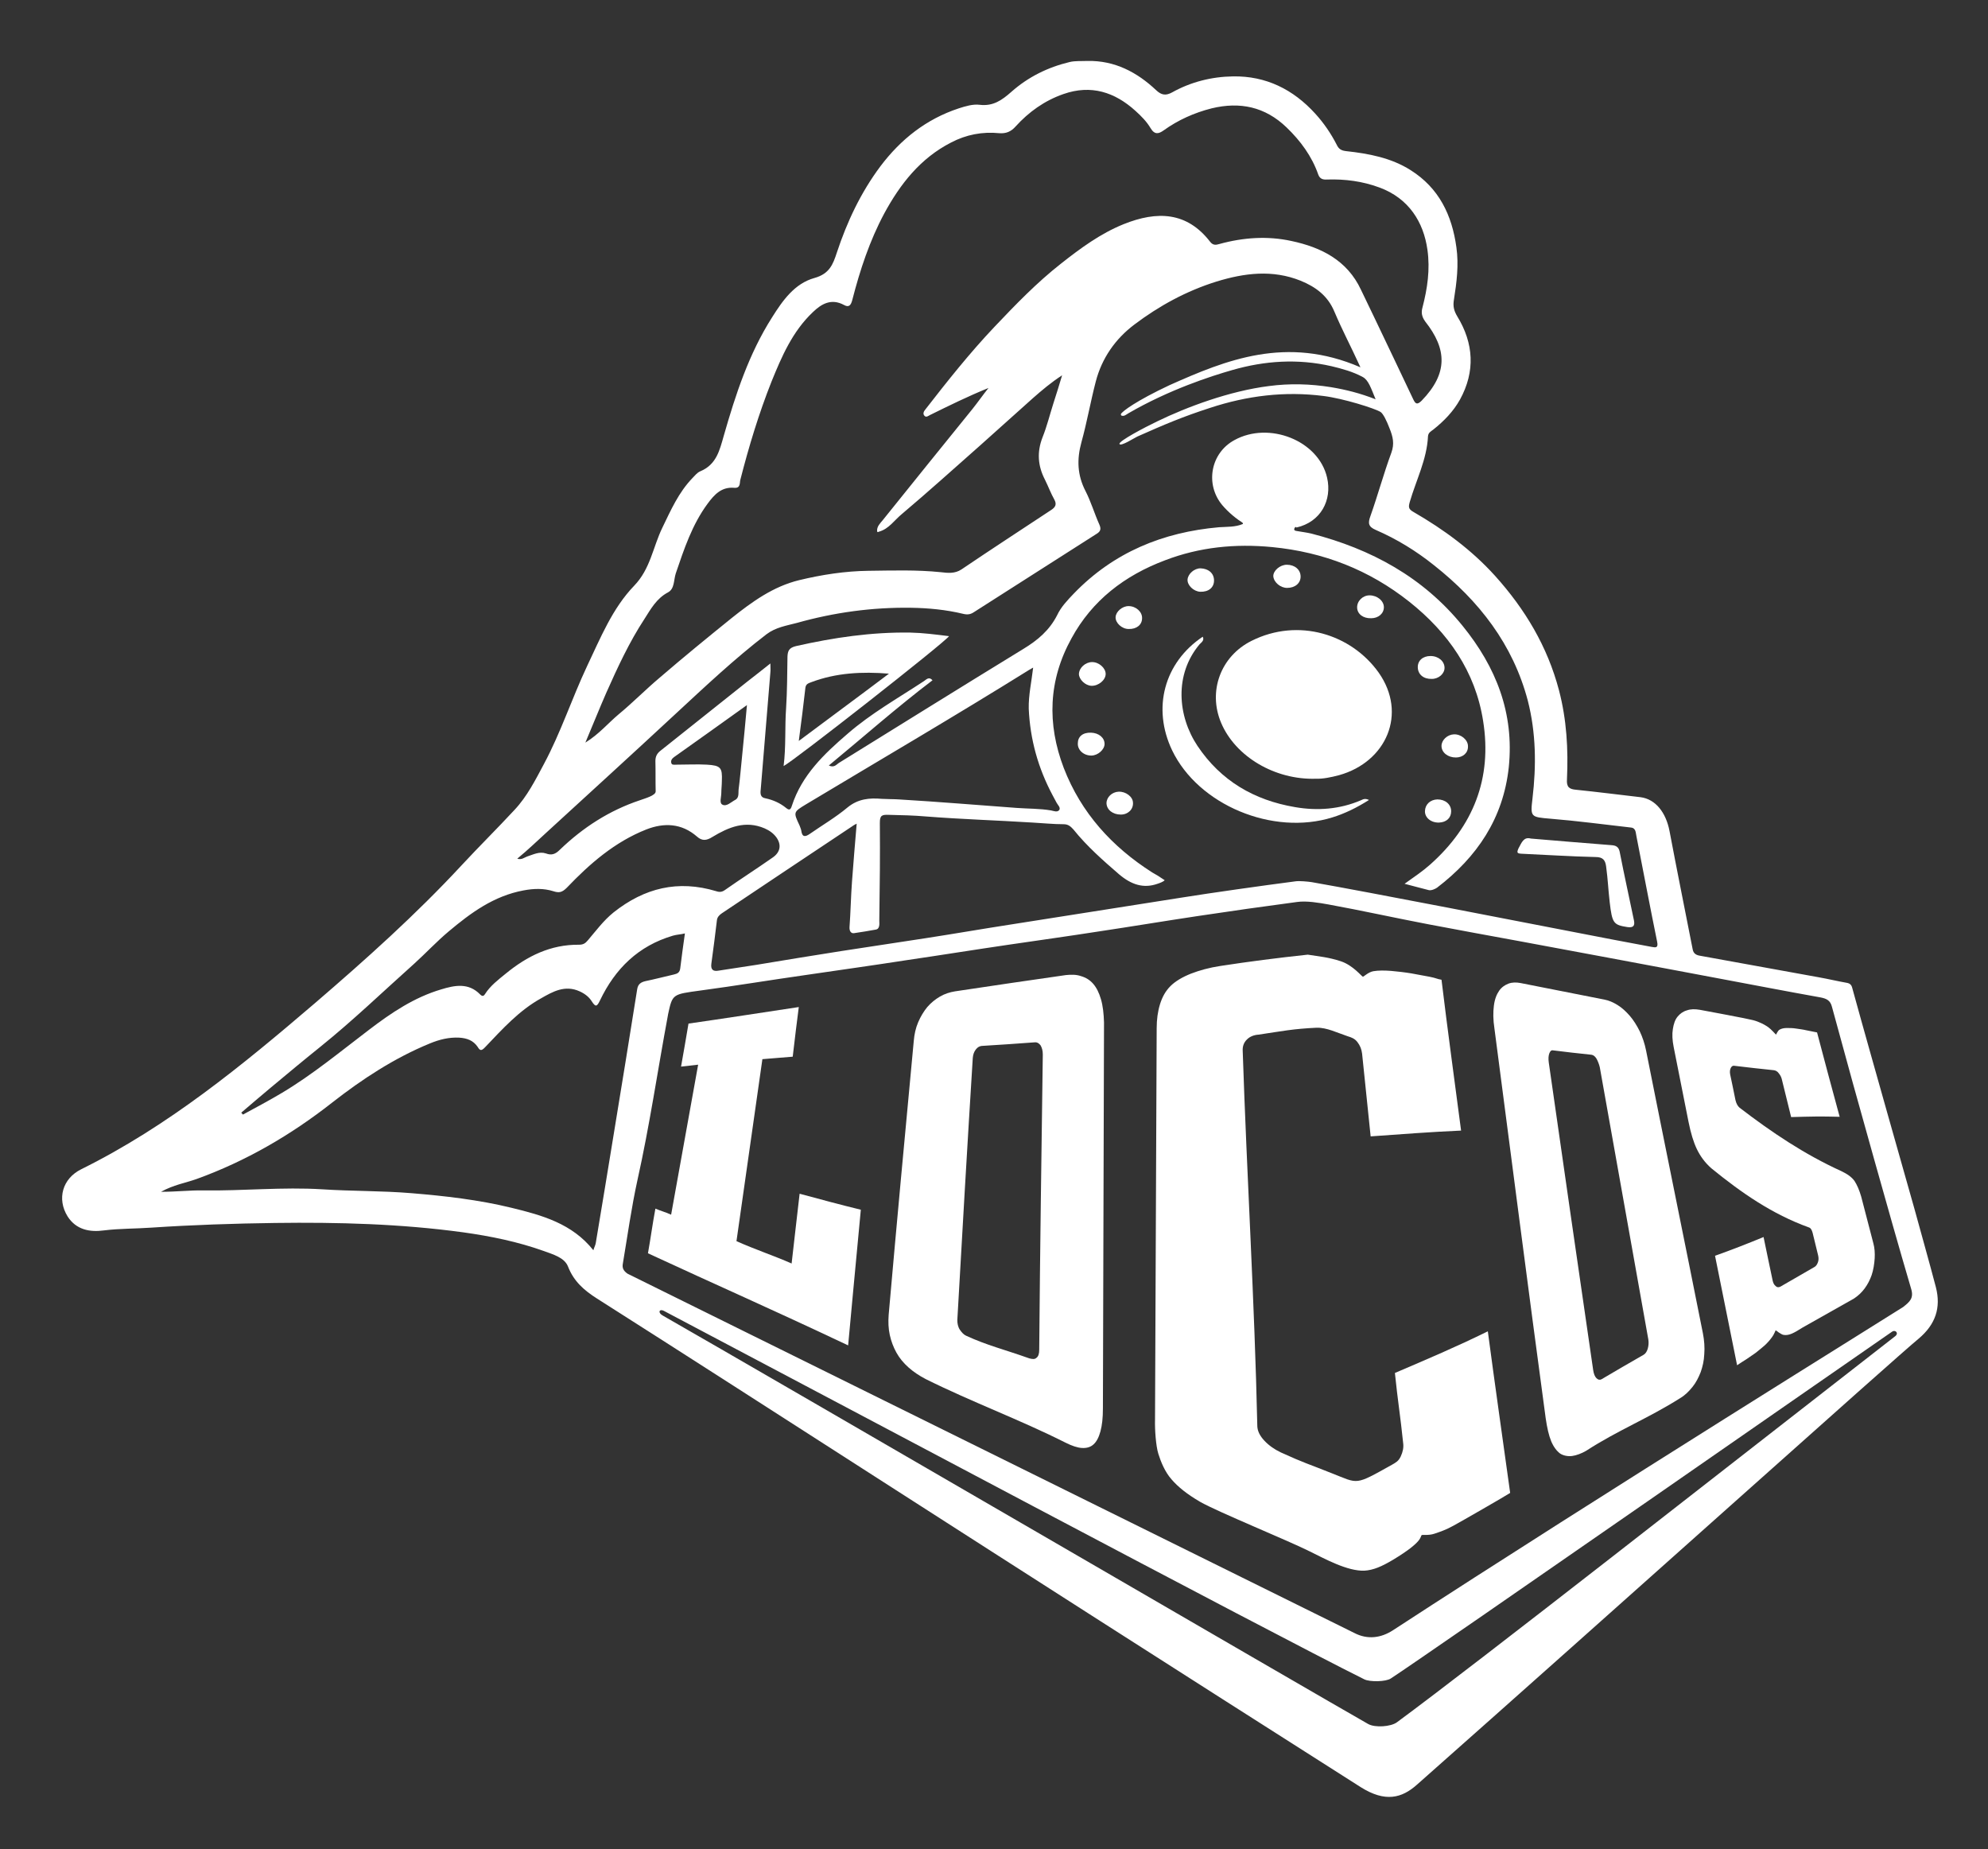 <?xml version="1.0" encoding="utf-8"?>
<!-- Generator: Adobe Illustrator 23.0.3, SVG Export Plug-In . SVG Version: 6.00 Build 0)  -->
<svg version="1.2" baseProfile="tiny" id="Vrstva_1"
	 xmlns="http://www.w3.org/2000/svg" xmlns:xlink="http://www.w3.org/1999/xlink" x="0px" y="0px" viewBox="0 0 721 670.6"
	 xml:space="preserve">
<rect x="0" y="0" width="721" height="670.6" fill="#333333" stroke="none"/>
<g>
	<path fill-rule="evenodd" fill="#FFFFFF" d="M702.1,466.8c-2.5-9.5-5.2-19-7.8-28.5c-3.2-11.3-6.4-22.6-9.6-33.9
		c-4.3-15.3-8.7-30.7-12.9-46c-0.3-1.3-0.9-1.8-2.1-2c-3.4-0.6-6.7-1.4-10.1-2c-14.3-2.6-28.7-5.2-43-7.8c-1.3-0.2-2.4-0.7-2.7-2.3
		c-2.8-14.3-5.7-28.6-8.4-42.9c-1.3-6.8-5.1-11.6-10.5-12.3c-7.8-0.9-15.6-1.9-23.4-2.7c-2.5-0.2-3.5-1-3.3-3.8
		c0.5-10.9-0.1-21.6-2.9-32.3c-4.2-15.9-12.3-29.4-23.2-41.5c-8.5-9.4-18.6-16.8-29.5-23.1c-2-1.1-1.9-1.9-1.4-3.7
		c2.3-7.9,6.2-15.4,6.6-23.8c0.1-1.3,1.1-1.8,1.9-2.4c3.9-3.1,7.3-6.6,9.7-10.9c5.6-10.2,5-20.4-1-30.2c-1.2-2-1.6-3.7-1.2-6
		c1-6.3,1.8-12.6,0.9-19c-1.6-11.7-6.3-21.5-16.6-28c-7.1-4.5-15.2-6-23.4-6.9c-1.8-0.2-2.7-0.8-3.4-2.3c-2.1-4.1-4.7-7.9-7.8-11.3
		c-8-8.8-17.9-13.7-29.8-13.5c-7.7,0.1-15.3,2-22.1,5.8c-2.2,1.2-3.8,1.1-5.8-0.8c-6.9-6.5-15-10.8-24.9-10.6
		c-2.2,0.1-4.4-0.1-6.5,0.4c-7.9,1.9-15,5.4-21.1,10.8c-3.4,3-6.6,5.3-11.5,4.7c-2.5-0.3-5.1,0.5-7.6,1.3c-11.8,3.9-21,11.2-28.4,21
		c-7.1,9.5-12.1,20.1-15.8,31.3c-1.4,4.3-2.7,7.7-8.1,9.2c-7.2,2-11.5,8.1-15.4,14.3c-8.4,13.2-13.2,27.9-17.5,42.9
		c-1.5,5.3-2.7,10.5-8.5,12.9c-1.2,0.5-2,1.6-2.9,2.5c-5,5.2-7.8,11.6-10.9,18c-3.4,7-4.3,14.9-10.2,21
		c-7.9,8.2-12.2,18.9-17.1,29.2c-5.5,11.7-9.5,24-15.6,35.4c-3.1,5.8-6.1,11.8-10.7,16.7c-6.3,6.8-12.9,13.3-19.2,20.1
		c-16.6,17.9-34.7,34.1-53.2,50C87.8,386.4,61,408.4,29.5,424c-6.9,3.4-8.9,10.8-5,17.1c3.1,4.9,8.1,5.8,13.2,5.1
		c5.7-0.7,11.4-0.6,17.1-1c15-1,30-1.5,45-1.7c22.8-0.3,45.5,0.3,68.2,3.4c10,1.4,19.8,3.4,29.3,6.8c3.2,1.2,7.4,2.3,8.7,5.6
		c2.1,5.4,5.8,8.6,10.5,11.6c62,39.4,134.7,86.7,277,177.2c8.9,5.6,14.9,4,20.4-0.9c67.7-59.9,174.6-155.8,181.9-161.7
		C702,480.3,704,474.2,702.1,466.8z M219.9,251.2c4.1-9.2,8.3-18.3,13.8-26.7c2.3-3.6,4.4-7.5,8.6-9.7c2.4-1.3,2-4.5,2.8-6.9
		c3-8.8,5.9-17.6,11.5-25.2c2.5-3.4,5.1-6.2,9.7-5.8c2.4,0.2,1.9-1.9,2.2-2.9c3.1-12.1,6.7-24,11.3-35.6c3.7-9.1,7.6-18.2,15-25.2
		c3.1-3,6.7-5.1,11.3-2.6c1.8,1,2.5,0.1,3-1.8c2.8-10.9,6.3-21.5,11.6-31.4c5.8-10.7,13.1-20,24.2-25.7c5.5-2.9,11.4-4,17.5-3.4
		c2.5,0.2,4.3-0.6,5.9-2.4c4.8-5.3,10.5-9.4,17.4-11.8c10-3.5,18.6-0.7,26.1,6.1c2.1,1.9,4.1,3.9,5.5,6.3c1.5,2.5,3,2,4.7,0.8
		c5.3-3.8,11.1-6.4,17.4-8c10.3-2.5,19.4-0.6,27.2,6.9c5.1,4.9,9.2,10.5,11.5,17.1c0.6,1.6,1.7,1.9,3.2,1.8c6.5-0.2,12.8,0.6,19,2.9
		c10.6,3.9,16,12.5,17.4,22.6c1,7.1,0,14-1.8,20.9c-0.5,1.8-0.3,3.3,1,5.1c7.9,10,8.3,18.8-1.3,28.7c-1.7,1.7-2.3,1.1-3.1-0.6
		c-4.6-9.8-9.3-19.5-13.9-29.2c-1.7-3.5-3.3-6.9-5-10.4c-5-10.7-14.4-15.4-25.2-17.7c-8.7-1.9-17.5-1.3-26.2,1.1
		c-1.1,0.3-2.2,0.6-3.3-0.8c-8.4-10.9-19.2-11.3-31.4-6.4c-8.4,3.4-15.6,8.7-22.7,14.3c-8.8,6.9-16.5,14.9-24.1,22.9
		c-9,9.5-17.1,19.7-25.1,30c-0.6,0.7-1,1.6-0.3,2.3c0.6,0.7,1.4,0,2-0.3c6.9-3.4,13.8-6.8,21.2-9.8c-2,2.5-3.8,5.1-5.8,7.6
		c-10.9,13.5-21.8,26.9-32.6,40.4c-0.9,1.1-2.1,2.2-2,3.9c0.1,0.6,0.4,0.3,0.7,0.2c3.6-1,5.6-4.2,8.3-6.4
		c9.6-8.1,18.9-16.5,28.3-24.8c6.4-5.7,12.8-11.5,19.2-17.2c3.3-2.9,6.6-5.7,10.6-8.3c-1,3.4-2.1,6.9-3.2,10.3
		c-1.3,4.1-2.3,8.2-3.9,12.2C376,164,376.4,169,379,174c1.2,2.4,2.1,4.9,3.4,7.2c0.9,1.7,0.4,2.7-1.1,3.7
		c-10.9,7.2-21.8,14.3-32.6,21.6c-2.4,1.6-5,1.3-7.5,1c-8.8-0.9-17.5-0.6-26.2-0.5c-8.5,0.1-16.9,1.4-25.2,3.4
		c-9.4,2.3-17,7.8-24.4,13.7c-8.8,7.1-17.6,14.3-26.2,21.7c-5.1,4.3-9.8,9.1-14.9,13.3c-3.8,3.2-7,7.1-12,10.2
		C215.1,262.7,217.4,256.9,219.9,251.2z M198.3,301.8c15.6-14.3,31.3-28.6,46.8-43c10.7-9.9,21.3-19.9,32.9-28.8
		c3.3-2.5,7.2-3.1,11-4.1c13.5-3.8,27.3-5.7,41.4-5.5c6.3,0.1,12.7,0.7,18.9,2.2c1.6,0.4,2.7,0.2,3.9-0.6
		c14.8-9.5,29.7-18.9,44.5-28.4c1.5-0.9,1.7-1.8,1-3.4c-1.8-4-3-8.2-5-12.1c-3-5.8-3.2-11.5-1.5-17.7c2-7.2,3.3-14.7,5.2-22
		c2.2-8.5,7.1-15.5,14-20.7c9-6.8,18.9-12.2,29.8-15.6c10.1-3.1,20.3-4.4,30.5-0.3c5.4,2.2,9.8,5.4,12.2,11.1
		c3.1,7.3,5.7,12,9.5,20.3c-26.8-11.6-48.7-2.7-69.3,6.5c-11.9,5.6-17.2,9.5-17.6,10.5c0,0.1,0.1,0.5,0.2,0.5c1,0.4,1.8-0.4,2.5-0.8
		c14.8-8.6,30-13.5,37.7-15.7c11.8-3.4,23.8-4.2,36-1.4c3.8,0.9,7.8,2,11.3,3.9c2.1,1.1,3,4,4.7,8.1c-5.6-2.2-10.8-3.5-16.2-4.4
		c-7.5-1.2-15-1.4-22.5-0.4c-14.3,1.8-29.8,7.6-40.5,12.8c-4.4,2.1-14.1,7.2-13.7,8.2c0.5,1,5.4-2.2,6.5-2.7
		c9.9-4.4,16.5-7.2,26.4-10.4c13.4-4.4,27-6.1,41.1-4.3c7.2,0.9,18.6,4.5,20.7,5.8c1,0.7,2.2,3.2,3.2,5.8c1.3,3.2,1.9,5.7,0.7,9
		c-2.8,7.6-4.9,15.4-7.6,23c-0.9,2.5-0.8,3.8,2,5c7.6,3.3,14.6,7.6,21.1,12.8c16.3,12.9,28.6,28.6,34,49.1c3,11.7,3.1,23.6,1.7,35.4
		c-0.8,6.8-0.7,6.8,6.5,7.4c9.8,0.8,19.5,2.1,29.2,3.2c1.9,0.2,1.7,2,2,3.2c2.5,12.7,4.9,25.5,7.5,38.2c0.5,2.4-0.6,2.1-1.9,1.9
		c-9.3-1.7-18.5-3.5-27.8-5.3c-16.5-3.2-75.5-14.7-95.6-18.2c-1.3-0.2-4.5-0.5-5.8-0.3c-12.3,1.6-30.7,4.2-41.3,5.9
		c-10.2,1.6-51.3,8.1-61.6,9.7c-10.4,1.6-20.7,3.4-31.1,5c-10.3,1.6-20.5,3.1-30.8,4.7s-20.5,3.3-30.8,5c-4.6,0.7-9.1,1.4-13.7,2.1
		c-2.1,0.4-2.9-0.5-2.6-2.6c0.7-5.2,1.4-10.4,2-15.6c0.1-1.2,0.9-2,1.8-2.6c15.7-10.5,31.4-21,47.2-31.5c0.4-0.3,1-0.7,1.7-1
		c-0.6,7-1.2,14.2-1.7,21c-0.4,5.2-0.5,11.2-0.9,16.5c-0.1,1.5,0.6,2.4,1.7,2.2c2.6-0.4,5.3-0.8,7.9-1.3c1.5-0.3,1.2-2.3,1.2-3.1
		c0.2-14.8,0.3-22.9,0.2-35.6c0-2.7,0.7-3,3.3-2.9c4.5,0.1,9,0.2,13.6,0.6c12.8,1,25.7,1.4,38.5,2.2c3.8,0.2,7.5,0.6,11.3,0.6
		c1.6,0,2.5,0.8,3.5,1.9c4.9,6.1,10.7,11.2,16.6,16.3c4.4,3.7,8.8,5.2,13.9,3.4c0.6-0.2,2.1-0.7,2.6-1.3c-1.9-1.3-3.2-2.1-4.5-2.8
		c-14.6-9.3-25.8-21.6-32.1-37.9c-6.1-16-5.6-31.8,2.8-47c7.5-13.8,19.3-22.8,33.9-28.3c12.5-4.8,25.5-6.1,38.9-4.8
		c18.6,1.8,35.2,8.3,49.7,19.8c14.1,11.2,24,25.3,26.8,43.3c3.3,20.7-3.5,38.1-19.3,52.1c-2.7,2.4-5.7,4.4-9.2,6.9
		c3.6,0.9,5.9,1.6,8.8,2.3c0.9,0.2,2.3-0.4,3-0.9c14.5-11.1,24-25.1,26-43.7c2-19.6-4.6-36.3-16.8-51.3
		c-14.3-17.6-33.1-27.8-54.8-33.4c-1.7-0.4-3.4-0.6-5.1-0.9c-0.8-0.1-1.6-0.3-0.8-1.4c0.6-1,1.4-1.6,2.4-2c8.3-3.3,10.7-15,4.2-22.8
		c-7-8.4-19.7-10.8-29.1-5.4c-6.9,4-9,13.1-4.6,19.7c1.5,2.2,3.2,4.3,5.4,6c1.2,0.9,2.6,1.6,2.8,3.3l0,0c-2.8,1.2-5.8,1-8.7,1.2
		c-20.4,1.8-38.2,9.1-52.6,24c-2.3,2.4-4.7,4.9-6.1,7.9c-2.8,5.5-7.1,9.1-12.2,12.2c-22.4,13.7-44.7,27.6-67,41.4
		c-0.9,0.6-1.7,1.8-3.6,0.9c12.6-10.4,24.7-21.1,37.6-30.9c-1.3-1.5-2.3-0.2-3.1,0.3c-9.4,6.2-19.2,11.7-27.7,19.1
		c-8.5,7.3-16.6,15-20.2,26.1c-0.5,1.7-1.1,1.6-2.1,0.8c-2.2-1.8-4.7-2.9-7.5-3.5c-1.8-0.3-1.9-1.6-1.7-3.2
		c1.2-14.2,2.3-28.3,3.5-42.5c0.1-0.8,0-1.7,0-3.2c-3,2.4-5.7,4.5-8.4,6.6c-10.5,8.3-20.9,16.7-31.4,25c-1.3,1-1.9,2.1-1.9,3.8
		c0.1,3.7,0,7.3,0.1,11c0,1.5-3.8,2.5-5.7,3.2c-11.1,3.7-20.7,9.9-29.1,18c-1.5,1.5-2.9,2.1-5,1.3c-2.4-0.8-4.6,0.4-6.8,1.1
		c-1.1,0.4-2,1.3-3.6,0.8C191.6,308.1,194.9,304.9,198.3,301.8z M381.7,288.3c0.5,0.9,1,1.9,1.5,2.8c0.4,0.8,1.5,1.7,1,2.6
		c-0.7,1-2,0.4-3,0.2c-4.1-0.7-8.2-0.6-12.3-0.9c-15.1-1.1-27.9-2.2-43-3.1c-1.3-0.1-4.8-0.1-6.1-0.2c-4.5-0.4-8.6,0-12.4,3.1
		c-4.3,3.6-9.1,6.4-13.7,9.6c-1.7,1.2-2.8,1.2-3.1-1.2c-0.1-0.6-0.4-1.2-0.6-1.8c-2.3-4.9-2.3-4.9,2.3-7.7
		c27-16.2,54.2-32.1,81-48.8c0.4-0.2,0.7-0.4,1.4-0.8c-0.6,5.2-1.7,10-1.6,14.9C373.6,268.2,376.5,278.5,381.7,288.3z M261.8,283.2
		c0.2-4.8-0.4-5.6-5.4-5.9c-3.6-0.2-7.3,0-11,0c-0.7,0-1.7,0.2-1.9-0.5c-0.3-0.9,0.1-1.6,0.9-2.2c8.6-6.1,17.3-12.3,26.5-18.9
		c-0.6,6.8-1.2,12.9-1.8,18.9c-0.4,3.8-0.7,7.7-1.2,11.5c-0.2,1.4,0.3,3.2-1.3,4c-1.5,0.8-3.1,2.5-4.6,1.7c-1.2-0.6-0.4-2.7-0.4-4.2
		C261.6,286.2,261.8,284.7,261.8,283.2z M98.1,394.5c6-5,12-10,18.1-14.9c11.8-9.5,22.7-20,34-30.1c4.2-3.8,8.1-8,12.5-11.7
		c8.1-6.8,16.4-12.9,27.2-14.9c3.7-0.7,7.3-0.8,10.8,0.3c2.1,0.7,3.2,0.4,4.9-1.3c8.3-8.7,17.4-16.6,28.8-21.1
		c6.4-2.5,12.8-2.3,18.4,2.6c1.8,1.6,3.4,1.5,5.6,0.1c5.8-3.5,11.9-6.1,18.9-3.1c1.8,0.8,3.2,1.8,4.3,3.3c1.9,2.7,1.4,5.4-1.4,7.3
		c-5.7,4-11.5,7.7-17.2,11.7c-1.1,0.8-2,0.9-3.2,0.5c-13.9-4.2-26.1-1.2-37.3,7.7c-3.7,3-6.3,6.6-9.3,10.1c-0.9,1.1-1.7,1.6-3.2,1.6
		c-10.3-0.1-18.8,4.1-26.6,10.5c-2.7,2.2-5.6,4.4-7.5,7.4c-0.5,0.8-1,0.9-1.8,0.1c-4.2-4.3-9.2-3.3-14.1-1.8
		c-9.8,2.9-18.1,8.5-26.1,14.6c-10.4,7.9-20.4,16.2-31.6,22.9c-4.7,2.8-9.4,5.3-14.2,7.9c-0.2-0.2-0.4-0.5-0.6-0.7
		C90.9,400.6,94.5,397.5,98.1,394.5z M216.1,450.6c-0.1,0.9-0.6,1.7-0.9,2.8c-7.7-9.7-18.6-12.7-29.7-15.4
		c-11.9-2.9-24.1-4.3-36.3-5.3c-10.8-0.9-21.6-0.7-32.3-1.4c-14.4-0.9-28.7,0.6-43.1,0.4c-4.8-0.1-9.7,0.5-15.4,0.5
		c4.5-2.5,8.8-3.2,12.8-4.6c18-6.5,34.3-16,49.2-27.7c11-8.6,22.6-16.2,35.5-21.5c3.4-1.4,6.9-2.3,10.7-2.1c2.8,0.2,5,1,6.6,3.3
		c0.9,1.5,1.4,1.6,2.8,0.1c6.2-6.5,12.3-13.3,20.3-17.7c4.2-2.4,8.6-4.9,13.9-2.5c1.8,0.8,3.4,2,4.4,3.6c1.4,2.2,1.9,2,3-0.3
		c5.5-11.5,13.9-19.8,26.5-23.5c1.4-0.4,2.7-0.4,4.3-0.8c-0.6,4.3-1.2,8.5-1.7,12.7c-0.2,1.5-1,1.9-2.3,2.2
		c-3.5,0.8-6.9,1.7-10.3,2.4c-1.7,0.4-2.7,1.1-3,2.9c-2.8,17.5-5.6,35-8.5,52.5C220.5,424.2,218.3,437.4,216.1,450.6z M687.3,484.6
		c-61.1,47.5-151.5,118.5-180.7,140c-2.2,1.6-7.9,2-10.4,0.6c-17.3-9.8-217.8-126.4-255.8-148.1c-2-1.1-1.3-2.7,0.6-1.6
		c53.9,28.4,219.4,116.4,253.8,133.5c2,1,7.8,0.9,9.6-0.3c13.8-9,174.8-121,181.7-125.7C687.4,482,688.8,483.5,687.3,484.6z
		 M690.2,474c-0.9,0.7-109.2,67.8-185,117.2c-4.3,2.8-9.2,3.5-14,1L227.6,461.9c-1.6-1.1-2-2.2-1.7-3.7c1.7-10.1,3.1-20.3,5.3-30.3
		c4.4-19.7,7.3-39.7,11-59.5c0-0.2,0.1-0.4,0.1-0.6c1.6-7.4,1.6-7.2,11.8-8.6c12.7-1.7,25.3-3.8,38-5.6c12.2-1.8,24.5-3.5,36.7-5.4
		c12.3-1.8,24.7-3.8,37-5.6c10.9-1.6,21.7-3.1,32.6-4.8c12-1.8,24-3.8,36-5.6c12-1.8,23.2-3.4,36-5.1c3.5-0.5,8,0.3,11.4,0.9
		c12.1,2.2,24.2,4.9,36.3,7.2c11,2.1,22,4.1,32.9,6.1c11.1,2.1,22.2,4.1,33.3,6.2c13,2.4,26,4.9,38.9,7.3c12.3,2.3,24.7,4.7,37,6.9
		c2.1,0.4,3.6,1,4.2,3.4c5,18.4,10.1,36.9,15.3,55.3c4.4,15.6,8.8,31.3,13.4,46.9C694.2,470.8,692.6,472.1,690.2,474z"/>
	<path fill-rule="evenodd" fill="#FFFFFF" d="M451.3,190c-3-1.9-5.7-4.1-8-6.8c-6.3-7.5-4.3-18.9,4.4-23.6
		c12.5-6.9,30.5,0.1,33.6,13.6c1.9,8.2-2.3,16.1-11.1,18.1c-0.1-0.1-0.2-0.2-0.2-0.2C463.6,192.7,457.4,191.6,451.3,190L451.3,190z"
		/>
	<path fill-rule="evenodd" fill="#FFFFFF" d="M51.1,433c0.5-0.6,1.1-0.4,1.7-0.2C52.3,433.5,51.7,433.4,51.1,433L51.1,433z"/>
	<path fill-rule="evenodd" fill="#FFFFFF" d="M477.3,282.4c-14.9,0.5-29.2-8-34.4-20.2c-4.9-11.5-0.2-24.2,11-29.8
		c17-8.5,36.2-2.4,46.1,11.5c10.5,14.9,2.8,32.4-14.3,37.2C482.7,281.9,479.7,282.5,477.3,282.4L477.3,282.4z"/>
	<path fill-rule="evenodd" fill="#FFFFFF" d="M330.1,229.4c-14-0.2-27.7,1.8-41.4,4.9c-2.5,0.6-3,1.7-3.1,3.8
		c-0.1,6.2-0.1,12.5-0.5,18.7c-0.5,6.9,0,13.9-0.9,21c3.5-1.7,58.2-44.6,60-47.1C339.3,230.1,334.8,229.5,330.1,229.4z M289.7,268.7
		c0.9-6.8,1.7-13,2.4-19.3c0.2-1.4,1.1-1.6,2.1-2c9-3.4,18.4-3.9,28.2-3.1C311.7,252.4,300.9,260.3,289.7,268.7z"/>
	<path fill-rule="evenodd" fill="#FFFFFF" d="M496.5,290.1c-4.4,2.8-8.7,4.9-13.2,6.3c-21.7,6.8-48.7-4.5-58.2-24.3
		c-7.3-15.3-2.9-31.8,11.1-41.2c0.7,1.3-0.5,2.1-1.1,2.7c-9.3,11-8,26.1-0.8,36.9c8.5,12.7,20.6,19.7,35.4,22.2
		c8.1,1.4,16.2,0.8,23.9-2.5C494.3,289.9,495,289.4,496.5,290.1L496.5,290.1z"/>
	<path fill-rule="evenodd" fill="#FFFFFF" d="M555.2,304.1c9.3,0.8,19.3,1.6,29.3,2.4c1.4,0.1,2.5,0.5,2.9,2.3
		c1.8,9.2,3.3,15.8,5.2,25c0.4,2-0.3,2.7-2.4,2.4c-5-0.8-5.5-1.3-6.4-9c-0.6-5.3-0.6-7.7-1.3-13c-0.3-2.2-1.1-3.4-3.8-3.4
		c-9-0.2-17.9-0.8-26.9-1.2c-1.5-0.1-1.8-0.3-1.1-1.9C551.9,305.5,552.6,303.4,555.2,304.1L555.2,304.1z"/>
	<path fill-rule="evenodd" fill="#FFFFFF" d="M519.3,246.2c-3,0.1-5-1.6-5.1-4.1s1.8-4.2,4.6-4.2c2.9,0,5.1,1.9,5.1,4.3
		C523.9,244.3,521.8,246.2,519.3,246.2L519.3,246.2z"/>
	<path fill-rule="evenodd" fill="#FFFFFF" d="M466.7,204.8c2.9,0,5,1.8,5,4.3c0,2.4-2,4.1-4.9,4.1c-2.4,0-4.8-2-5-4.2
		C461.7,207,464.2,204.8,466.7,204.8L466.7,204.8z"/>
	<path fill-rule="evenodd" fill="#FFFFFF" d="M395.8,274c-2.8,0-5-2-4.9-4.4c0-2.5,1.8-4,4.8-3.9c2.8,0.1,4.9,1.8,4.9,4.1
		C400.6,271.8,398.2,274,395.8,274L395.8,274z"/>
	<path fill-rule="evenodd" fill="#FFFFFF" d="M435.4,206.1c2.9,0.1,4.9,1.8,4.9,4.4c0,2.6-2,4.2-5,4.1c-2.4-0.1-4.8-2.4-4.6-4.5
		C430.9,208.1,433.1,206.1,435.4,206.1L435.4,206.1z"/>
	<path fill-rule="evenodd" fill="#FFFFFF" d="M497.3,224.2c-2.9,0.1-5-1.5-5.1-3.8c-0.1-2.4,2-4.5,4.5-4.5c2.8,0,5.2,2,5.2,4.3
		S499.9,224.2,497.3,224.2L497.3,224.2z"/>
	<path fill-rule="evenodd" fill="#FFFFFF" d="M406.5,295.4c-2.9,0-5.1-1.7-5.2-4.1c0-2.2,2-4.1,4.4-4.2c2.6-0.1,5.1,1.8,5.2,3.9
		C411.1,293.5,409.1,295.4,406.5,295.4L406.5,295.4z"/>
	<path fill-rule="evenodd" fill="#FFFFFF" d="M396.1,240.1c2.5,0,4.9,2.2,4.9,4.3c0,2.2-2.6,4.4-5.2,4.3c-2.2-0.1-4.5-2.3-4.5-4.3
		C391.4,242.1,393.7,240.1,396.1,240.1L396.1,240.1z"/>
	<path fill-rule="evenodd" fill="#FFFFFF" d="M409.3,228.1c-2.4,0-4.8-2.2-4.7-4.3c0.1-2,2.4-4,4.7-4c2.7,0,5,2.1,4.9,4.4
		C414.2,226.6,412.2,228.2,409.3,228.1L409.3,228.1z"/>
	<path fill-rule="evenodd" fill="#FFFFFF" d="M528,274.7c-2.9,0-5.2-1.8-5.2-4.2c0-2.1,2.1-4.1,4.5-4.2c2.6-0.1,5.1,2,5.1,4.3
		C532.5,273,530.6,274.7,528,274.7L528,274.7z"/>
	<path fill-rule="evenodd" fill="#FFFFFF" d="M526.3,294.2c0,2.4-1.7,4-4.4,4.1c-2.9,0.1-5.2-1.8-5.1-4.2c0.1-2.4,1.9-4.1,4.5-4.2
		C524.2,289.9,526.3,291.7,526.3,294.2L526.3,294.2z"/>
	<path fill="#FFFFFF" d="M307.6,487.9c-28.1-13.3-47.8-21.9-72.6-33.4c1.1-6.2,1.6-10.3,2.7-16.2c2.1,0.9,3.2,1.1,5.7,2.2
		c3.3-18.1,6.5-36.3,9.8-54.4c-2.6,0.3-3.8,0.4-6.2,0.7c1.1-6.1,1.6-9.2,2.7-15.6c13.3-1.9,26.7-4,40-6c-0.8,6.4-1.3,10.1-2.2,18
		c-4.4,0.4-6.6,0.5-11,0.9c-3.2,22.4-6.2,43.6-9.4,66c6.7,3,13.4,5.2,20,8.1c1-9.1,1.9-16.3,2.9-25.3c7.4,2,14.8,4,22.2,5.8
		C310.6,455.4,307.6,487.9,307.6,487.9z"/>
	<path fill="#FFFFFF" d="M399.3,362.4c-0.7-2.4-1.6-4.2-2.8-5.6c-1.2-1.4-2.7-2.3-4.4-2.8c-1.7-0.6-3.5-0.6-5.5-0.4
		c-13.4,1.9-26.8,3.9-40.2,5.9c-1.9,0.3-3.8,0.9-5.5,1.9s-3.2,2.2-4.6,3.8c-1.3,1.6-2.4,3.4-3.3,5.5s-1.4,4.4-1.6,6.8
		c-3.1,33.1-6.2,66.2-9.1,99.3c-0.2,2.6-0.1,5,0.4,7.3s1.3,4.4,2.4,6.4s2.6,3.8,4.4,5.4s3.9,3,6.2,4.2c16.9,8.4,33.9,14.6,50.8,23.1
		c2.2,1.1,4.2,1.8,5.9,1.9c1.7,0.1,3.1-0.3,4.2-1.3s1.9-2.5,2.5-4.7s0.9-4.9,0.9-8.3c0.1-47.4,0.3-92.6,0.4-140
		C400.3,367.6,400,364.8,399.3,362.4z M376.9,489.5c0,1.4-0.3,2.4-1,2.9c-0.6,0.6-1.5,0.5-2.6,0.2c-9.3-3.3-15.3-4.7-22.9-8.2
		c-0.9-0.4-1.6-1.2-2.3-2.2c-0.7-1.1-0.9-2.3-0.9-3.5c1.8-32,3.6-62.9,5.6-95c0.1-1.2,0.4-2.2,1.1-3.1c0.6-0.8,1.3-1.2,2.1-1.3
		c6.4-0.4,12.8-0.8,19.2-1.3c0.9-0.1,1.6,0.3,2.2,1.1c0.5,0.9,0.8,1.9,0.8,3.3C377.7,419.3,377.2,452.8,376.9,489.5z"/>
	<path fill="#FFFFFF" d="M456.5,375.2c-1.7,0.1-3.2,0.7-4.2,1.7c-1.2,1.1-1.7,2.6-1.6,4.2c1.5,45.5,4.3,90.7,5.3,136.2
		c0.1,1.7,0.9,3.4,2.6,5.2c1.6,1.7,3.6,3.1,5.9,4.2c8.8,4,9.6,4,18.6,7.6c9.7,3.8,8.1,4.5,21.7-3.1c1.4-0.8,2.4-1.3,3.2-3
		c0.8-1.7,1.1-3.3,0.9-4.8c-1-9.8-2-15.6-3-25.5c11.7-5,22.3-9.5,33.7-15.1c2.4,18.1,5.6,40.6,8.1,58.6c-2,1.3-18,10.5-20.6,11.9
		c-2.7,1.5-4.8,2.2-6.9,2.9c-2.1,0.7-4.4,0.3-4.6,0.5c-0.6,0.6,0.6,2.3-10.3,8.9c-4.2,2.5-7.2,3.8-10.5,4c-6.2,0.2-14.3-4.3-19.8-7
		c-8.2-4.1-33.1-14.2-39.8-18c-4.6-2.7-7.9-5.3-10.3-8.1c-2.4-2.7-3.9-6.4-4.8-9.3c-0.9-2.9-1.3-8.9-1.2-12.3
		c0.2-47.4,0.4-94.7,0.6-142c0-3.2,0.4-6.1,1.2-8.7c0.8-2.6,2-4.8,3.8-6.6c1.8-1.8,4.4-3.3,7.4-4.5c3.1-1.2,6.7-2.2,10.7-2.8
		c10.4-1.6,20.5-2.9,31.7-4.1c4.4,0.7,7.4,0.9,12,2.4c4.5,1.5,7.6,5.6,8,5.6c0.3,0,2-1.7,3.8-2s4-0.3,6.5-0.1
		c2.3,0.2,4.9,0.5,7.3,0.9c2.4,0.4,4.6,0.9,6.5,1.2c2.6,0.5,2.6,0.8,4.4,1.1c2.2,18.2,4.7,36.4,7.1,54.7
		c-11.3,0.5-21.5,1.3-32.8,2.1c-1-10-2.1-20-3.1-30c-0.2-1.6-0.7-2.9-1.7-4.2c-1-1.3-2.2-1.7-3.5-2.1c-3.9-1.3-7.6-3.2-11.3-3.1
		C469,373.1,465.2,373.9,456.5,375.2L456.5,375.2z"/>
	<path fill="#FFFFFF" d="M617.6,483.5c-6.8-34.2-13.8-68.3-20.6-102.5c-0.5-2.5-1.3-4.9-2.3-7c-1.1-2.2-2.3-4.1-3.6-5.6
		c-1.4-1.6-2.8-2.9-4.4-3.9c-1.6-1-3.2-1.7-4.8-2c-10.1-2-20.2-4-30.4-6c-1.6-0.3-3-0.3-4.4,0.2c-1.3,0.5-2.5,1.3-3.4,2.6
		c-0.9,1.3-1.6,3-1.9,5.4c-0.3,2.3-0.3,5.1,0.2,8.3c6.3,48.1,12.1,93.3,18.6,141.4c0.5,3.4,1.1,6.1,2,8.3c0.9,2.1,2,3.5,3.2,4.4
		c1.2,0.8,2.9,1.1,4.4,0.9c1.5-0.2,3.4-0.9,5.1-1.9c11.4-7.4,22.6-11.8,34.1-19.1c1.7-1,3.1-2.4,4.4-4c1.3-1.6,2.2-3.4,3-5.4
		c0.7-2,1.2-4.1,1.3-6.5C618.3,488.6,618.1,486.1,617.6,483.5z M597.6,489.1c-0.3,1-0.8,1.8-1.5,2.2c-6.1,3.5-9.2,5.3-15.3,8.9
		c-0.6,0.3-1.2,0.2-1.8-0.4s-1-1.6-1.2-3c-5.4-37.2-10.8-74.3-16.1-111.5c-0.2-1.4-0.1-2.5,0.2-3.3s0.7-1.2,1.3-1.1
		c5.6,0.7,8.3,1,14,1.6c0.7,0.1,1.3,0.6,1.8,1.4c0.5,0.9,0.9,1.9,1.2,3.1c5.9,32.9,11.7,65.8,17.6,98.7
		C598,486.9,597.9,488,597.6,489.1z"/>
	<path fill="#FFFFFF" d="M653.8,481.4c-3.2,2-4.9,3-6.9,2.7c-0.9-0.1-2.9-1.7-2.9-1.7c-0.1,0.1-0.6,1.6-1.4,2.6
		c-0.8,1.1-1.7,2.1-2.7,3s-2.2,1.8-3.3,2.7c-1.2,0.8-2.3,1.6-3.2,2.2c-1.4,0.9-2.1,1.3-3.4,2.2c-2.8-13.8-5.2-25.9-8-39.7
		c5.9-2.1,11.8-4.4,17.6-6.8c1.4,6.6,2,9.8,3.3,15.8c0.2,0.9,0.5,1.5,1.1,2c0.5,0.5,1.1,0.5,1.7,0.2c4.9-2.8,7.5-4.3,12.3-7.1
		c0.6-0.3,1-0.9,1.3-1.7c0.3-0.8,0.3-1.6,0.1-2.5c-0.8-3.2-1.2-4.8-2-8.2c-0.3-1.1-0.7-1.8-1.4-2c-13.3-4.8-24.5-12.6-35.3-21.4
		c-2.4-2.1-4.1-4.5-5.3-7s-2.2-5.8-3-9.8c-1.8-9.1-3.6-18.1-5.4-27.2c-0.5-2.5-0.6-4.7-0.3-6.5c0.3-1.9,0.8-3.4,1.7-4.5
		s2-1.9,3.4-2.3c1.4-0.5,2.9-0.5,4.7-0.2c6.5,1.2,9.6,1.8,15.8,3c0.8,0.2,1.8,0.4,2.8,0.6s2,0.5,3.1,1c1,0.4,2.1,1,3.1,1.7
		s2.8,2.7,2.8,2.7c0.1,0,0.6-1.4,1.3-1.8s1.6-0.6,2.6-0.6s2.2,0,3.4,0.2s2.4,0.3,3.6,0.6c1.6,0.3,2.4,0.5,4,0.8
		c2.7,10.2,5.4,20.4,8.2,30.6c-6.9-0.2-10.4-0.1-17.6,0.1c-1.4-5.7-2.1-8.5-3.4-13.8c-0.2-0.8-0.6-1.5-1.1-2.1
		c-0.5-0.7-1.1-1-1.8-1.1c-5.7-0.6-8.5-0.9-14.3-1.6c-0.6-0.1-1,0.2-1.3,0.8c-0.3,0.6-0.4,1.4-0.2,2.4c0.8,3.6,1.1,5.4,1.9,9.2
		c0.3,1.3,0.8,2.2,1.5,2.8c11.6,8.9,23.5,16.9,36.9,23c2.3,1.1,3.8,2.2,4.8,3.6c0.9,1.4,1.7,3.2,2.4,5.6c1.8,6.9,2.7,10.3,4.4,16.9
		c0.5,1.8,0.6,3.6,0.5,5.5s-0.5,4.4-1.1,6.1s-1.4,3.3-2.5,4.8s-2.4,2.7-3.9,3.7L653.8,481.4z"/>
</g>
</svg>
